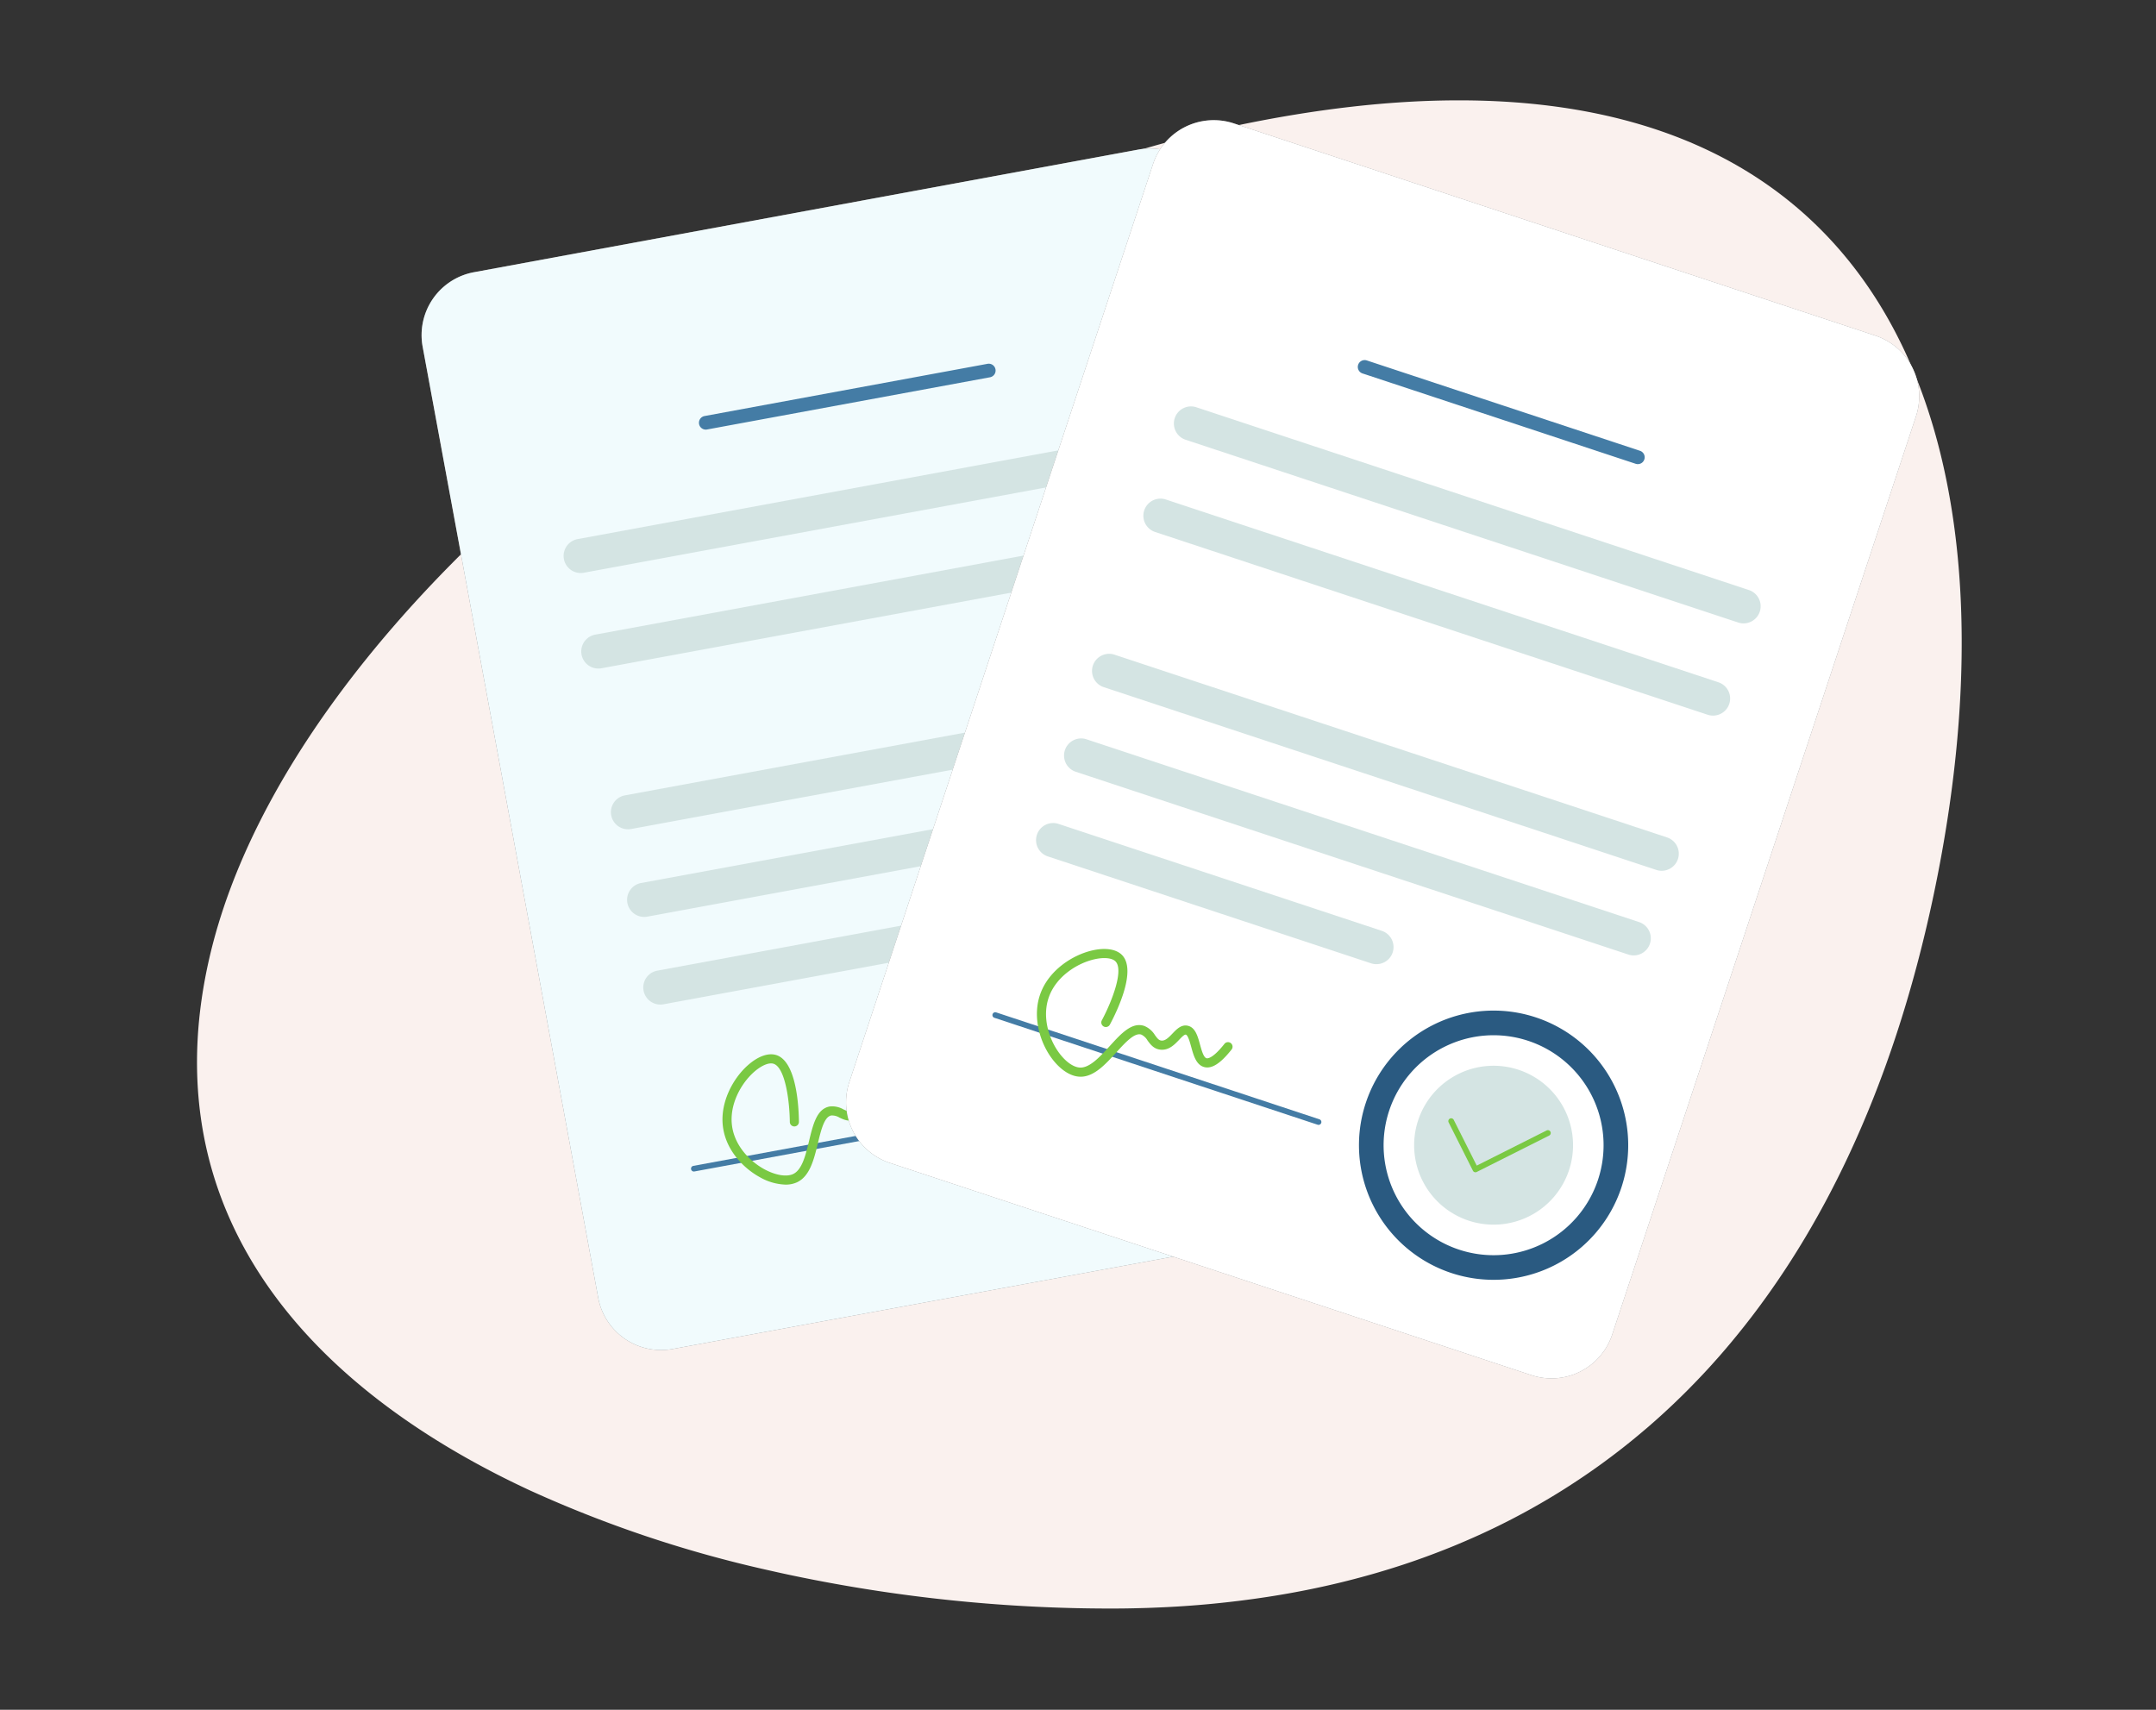 <svg xmlns="http://www.w3.org/2000/svg" width="580" height="460" viewBox="0 0 580 460"><rect x="0" y="0" width="580" height="460" fill="#333333" stroke="none"/><g id="Groupe_7253" data-name="Groupe 7253" transform="translate(10486 -2771)"><rect id="Rectangle_3928" data-name="Rectangle 3928" width="580" height="460" transform="translate(-10486 2771)" fill="none"></rect><g id="Groupe_7248" data-name="Groupe 7248" transform="translate(0.734)"><path id="Trac&#xE9;_9668" data-name="Trac&#xE9; 9668" d="M467.082,214.213c-5.472,25.828-13.207,49.432-23.2,70.564-.454.97-.917,1.931-1.39,2.892-.234.487-.468.97-.712,1.453q-.9,1.821-1.829,3.614c-.327.644-.658,1.282-1,1.921q-.9,1.727-1.834,3.424-.936,1.719-1.9,3.409-1.654,2.927-3.385,5.779c-.22.366-.439.731-.668,1.092-.6.985-1.2,1.961-1.829,2.931-.229.376-.468.751-.712,1.122q-.9,1.412-1.829,2.8c-.327.5-.663,1-1,1.493q-.9,1.346-1.828,2.667v.01h-.005q-.5.717-1.01,1.434v.005a1.3,1.3,0,0,1-.1.136q-.893,1.281-1.829,2.536c-.229.327-.468.654-.712.976q-.908,1.229-1.829,2.438c-.327.434-.659.863-1,1.292-.6.786-1.209,1.561-1.834,2.336-.634.8-1.277,1.6-1.931,2.385q-.9,1.105-1.829,2.2-.672.8-1.365,1.6a1.305,1.305,0,0,1-.107.126c-.083.1-.166.2-.254.293-.6.7-1.209,1.385-1.829,2.073q-1.989,2.245-4.067,4.418-.9.959-1.829,1.9-2.136,2.209-4.36,4.336c-.605.59-1.214,1.17-1.834,1.746-1.063,1-2.145,1.994-3.233,2.97a.359.359,0,0,1-.034.029c-.62.556-1.249,1.112-1.878,1.658-.6.532-1.214,1.058-1.829,1.57q-4.959,4.229-10.207,8.091-.907.681-1.829,1.336-3.752,2.7-7.647,5.214-1.923,1.251-3.887,2.453-4.242,2.6-8.651,4.994-3.38,1.836-6.847,3.54-5.26,2.583-10.729,4.872-.907.389-1.829.761-1.6.651-3.209,1.273-2.334.908-4.7,1.761-5.244,1.895-10.685,3.521-1.925.585-3.872,1.121-7.491,2.107-15.323,3.717-5.992,1.236-12.188,2.18a266.471,266.471,0,0,1-29.539,2.823c-1.663.074-3.341.127-5.023.166q-3.68.1-7.428.093-4.5,0-9.046-.1a418.475,418.475,0,0,1-77.25-8.953q-2.883-.615-5.75-1.269A325.43,325.43,0,0,1,89.586,373.99c-.5-.23-1-.464-1.492-.7q-7.433-3.5-14.445-7.4C21.793,337.057-10.926,292.272,3.363,230.565c22.2-95.875,156.2-198.523,275.861-223.7C454.134-29.939,494,87.253,467.082,214.213" transform="translate(-10433.733 2798)" fill="#faf1ee"></path><path id="Trac&#xE9;_9669" data-name="Trac&#xE9; 9669" d="M60.7,66.281,107.921,322.13a17.207,17.207,0,0,0,20.044,13.8L306.71,302.937a17.207,17.207,0,0,0,13.8-20.044L273.286,27.044a17.207,17.207,0,0,0-20.044-13.8L74.5,46.237A17.207,17.207,0,0,0,60.7,66.281" transform="translate(-10433.733 2798)" fill="gray"></path><rect id="Rectangle_3924" data-name="Rectangle 3924" width="260.386" height="323.259" transform="translate(-10373.323 2810.957)" fill="none"></rect><path id="Trac&#xE9;_9670" data-name="Trac&#xE9; 9670" d="M60.7,66.281,107.921,322.13a17.207,17.207,0,0,0,20.044,13.8L306.71,302.937a17.207,17.207,0,0,0,13.8-20.044L273.286,27.044a17.207,17.207,0,0,0-20.044-13.8L74.5,46.237A17.207,17.207,0,0,0,60.7,66.281" transform="translate(-10433.733 2798)" fill="#f1fbfd"></path><path id="Trac&#xE9;_9671" data-name="Trac&#xE9; 9671" d="M136.867,88.581a1.841,1.841,0,0,1-.332-3.651l76.122-14.049a1.84,1.84,0,1,1,.668,3.619L137.2,88.55a1.835,1.835,0,0,1-.336.031" transform="translate(-10433.733 2798)" fill="#447ca5"></path><path id="Trac&#xE9;_9672" data-name="Trac&#xE9; 9672" d="M103.23,127.163a4.6,4.6,0,0,1-.83-9.126L256.361,89.62a4.6,4.6,0,1,1,1.669,9.049L104.07,127.086a4.63,4.63,0,0,1-.84.077" transform="translate(-10433.733 2798)" fill="#d4e4e3"></path><path id="Trac&#xE9;_9673" data-name="Trac&#xE9; 9673" d="M107.974,152.865a4.6,4.6,0,0,1-.83-9.126L261.1,115.322a4.6,4.6,0,1,1,1.67,9.049l-153.96,28.417a4.63,4.63,0,0,1-.84.077" transform="translate(-10433.733 2798)" fill="#d4e4e3"></path><path id="Trac&#xE9;_9674" data-name="Trac&#xE9; 9674" d="M115.956,196.108a4.6,4.6,0,0,1-.83-9.126l153.96-28.417a4.6,4.6,0,1,1,1.67,9.049L116.8,196.031a4.631,4.631,0,0,1-.84.077" transform="translate(-10433.733 2798)" fill="#d4e4e3"></path><path id="Trac&#xE9;_9675" data-name="Trac&#xE9; 9675" d="M120.308,219.688a4.6,4.6,0,0,1-.83-9.126l153.96-28.417a4.6,4.6,0,0,1,1.671,9.049L121.148,219.611a4.63,4.63,0,0,1-.84.077" transform="translate(-10433.733 2798)" fill="#d4e4e3"></path><path id="Trac&#xE9;_9676" data-name="Trac&#xE9; 9676" d="M124.66,243.268a4.6,4.6,0,0,1-.83-9.126L213.9,217.517a4.6,4.6,0,1,1,1.67,9.049L125.5,243.191a4.63,4.63,0,0,1-.84.077" transform="translate(-10433.733 2798)" fill="#d4e4e3"></path><path id="Trac&#xE9;_9677" data-name="Trac&#xE9; 9677" d="M133.662,288.184a.767.767,0,0,1-.138-1.521L223.6,270.038a.767.767,0,0,1,.278,1.508L133.8,288.171a.744.744,0,0,1-.14.013" transform="translate(-10433.733 2798)" fill="#447ca5"></path><path id="Trac&#xE9;_9678" data-name="Trac&#xE9; 9678" d="M158.323,291.708a14.82,14.82,0,0,1-6.884-1.982c-4.177-2.272-8.976-6.958-9.917-13.3-.982-6.618,2.6-13.191,6.589-16.768,2.649-2.377,5.386-3.42,7.51-2.866,5.695,1.489,6.265,14.173,6.3,18.025a1.226,1.226,0,0,1-1.214,1.239H160.7a1.226,1.226,0,0,1-1.226-1.214c-.06-5.847-1.3-14.847-4.472-15.676-1.273-.334-3.286.556-5.25,2.318-3.5,3.139-6.649,8.865-5.8,14.582.809,5.444,5,9.51,8.663,11.5,2.976,1.619,5.934,2.121,7.719,1.308,2.434-1.107,3.4-5.091,4.325-8.944,1.07-4.434,2.08-8.622,5.537-9.239a6,6,0,0,1,3.7.778c1.051.492,1.63.734,2.281.434.954-.439,1.3-1.726,1.664-3.088.412-1.536.878-3.278,2.542-3.793,2.017-.623,3.722,1.135,5.371,2.837,1.108,1.143,2.487,2.57,3.294,2.39.245-.053,1.508-.577,2.373-5.693a1.227,1.227,0,1,1,2.419.409c-.808,4.783-2.165,7.225-4.271,7.682-2.141.466-3.967-1.418-5.577-3.08-.918-.948-2.306-2.383-2.883-2.2-.37.115-.675,1.253-.9,2.084-.449,1.676-1.007,3.761-3.008,4.682-1.715.791-3.175.108-4.347-.441a3.874,3.874,0,0,0-2.232-.584c-1.879.335-2.745,3.926-3.583,7.4-1.067,4.425-2.171,9-5.694,10.6a7.284,7.284,0,0,1-3.024.6" transform="translate(-10433.733 2798)" fill="#7ac943"></path><path id="Trac&#xE9;_9679" data-name="Trac&#xE9; 9679" d="M303.638,247.028a36.216,36.216,0,1,1-42.189-29.041,36.217,36.217,0,0,1,42.189,29.041" transform="translate(-10433.733 2798)" fill="#2a5a81"></path><path id="Trac&#xE9;_9680" data-name="Trac&#xE9; 9680" d="M297.12,248.23A29.589,29.589,0,1,1,262.652,224.5,29.589,29.589,0,0,1,297.12,248.23" transform="translate(-10433.733 2798)" fill="#fff"></path><path id="Trac&#xE9;_9681" data-name="Trac&#xE9; 9681" d="M289.043,249.721a21.375,21.375,0,1,1-24.9-17.14,21.374,21.374,0,0,1,24.9,17.14" transform="translate(-10433.733 2798)" fill="#d4e4e3"></path><path id="Trac&#xE9;_9682" data-name="Trac&#xE9; 9682" d="M266.883,262.425a.766.766,0,0,1-.434-.135l-11.961-8.233a.767.767,0,0,1,.87-1.264l11.329,7.8,11.94-17.346a.767.767,0,1,1,1.263.87l-12.375,17.977a.764.764,0,0,1-.632.332" transform="translate(-10433.733 2798)" fill="#7ac943"></path><path id="Trac&#xE9;_9683" data-name="Trac&#xE9; 9683" d="M257.186,17.137,175.477,264.144a17.207,17.207,0,0,0,10.932,21.74l172.568,57.084a17.2,17.2,0,0,0,21.739-10.932L462.425,85.03a17.206,17.206,0,0,0-10.932-21.74L278.926,6.2a17.206,17.206,0,0,0-21.74,10.932" transform="translate(-10433.733 2798)" fill="gray"></path><rect id="Rectangle_3925" data-name="Rectangle 3925" width="288.699" height="338.514" transform="translate(-10259.132 2803.33)" fill="none"></rect><path id="Trac&#xE9;_9684" data-name="Trac&#xE9; 9684" d="M257.186,17.137,175.477,264.144a17.207,17.207,0,0,0,10.932,21.74l172.568,57.084a17.2,17.2,0,0,0,21.739-10.932L462.425,85.03a17.206,17.206,0,0,0-10.932-21.74L278.926,6.2a17.206,17.206,0,0,0-21.74,10.932" transform="translate(-10433.733 2798)" fill="#fff"></path><path id="Trac&#xE9;_9685" data-name="Trac&#xE9; 9685" d="M387.606,97.874a1.821,1.821,0,0,1-.578-.094L313.537,73.47a1.841,1.841,0,0,1,1.156-3.5l73.491,24.311a1.841,1.841,0,0,1-.578,3.588" transform="translate(-10433.733 2798)" fill="#447ca5"></path><path id="Trac&#xE9;_9686" data-name="Trac&#xE9; 9686" d="M416.034,140.713a4.59,4.59,0,0,1-1.446-.234L265.949,91.31a4.6,4.6,0,0,1,2.89-8.737l148.639,49.17a4.6,4.6,0,0,1-1.444,8.97" transform="translate(-10433.733 2798)" fill="#d4e4e3"></path><path id="Trac&#xE9;_9687" data-name="Trac&#xE9; 9687" d="M407.826,165.526a4.59,4.59,0,0,1-1.446-.234L257.741,116.123a4.6,4.6,0,0,1,2.89-8.737l148.639,49.17a4.6,4.6,0,0,1-1.444,8.97" transform="translate(-10433.733 2798)" fill="#d4e4e3"></path><path id="Trac&#xE9;_9688" data-name="Trac&#xE9; 9688" d="M394.016,207.275a4.59,4.59,0,0,1-1.446-.234L243.931,157.872a4.6,4.6,0,0,1,2.89-8.737L395.46,198.3a4.6,4.6,0,0,1-1.444,8.97" transform="translate(-10433.733 2798)" fill="#d4e4e3"></path><path id="Trac&#xE9;_9689" data-name="Trac&#xE9; 9689" d="M386.485,230.04a4.59,4.59,0,0,1-1.446-.234L236.4,180.637a4.6,4.6,0,0,1,2.89-8.737l148.639,49.17a4.6,4.6,0,0,1-1.444,8.97" transform="translate(-10433.733 2798)" fill="#d4e4e3"></path><path id="Trac&#xE9;_9690" data-name="Trac&#xE9; 9690" d="M317.276,232.4a4.59,4.59,0,0,1-1.446-.234L228.869,203.4a4.6,4.6,0,0,1,2.89-8.737l86.961,28.767a4.6,4.6,0,0,1-1.444,8.97" transform="translate(-10433.733 2798)" fill="#d4e4e3"></path><path id="Trac&#xE9;_9691" data-name="Trac&#xE9; 9691" d="M301.707,275.633a.785.785,0,0,1-.242-.039l-86.96-28.767a.766.766,0,1,1,.482-1.455l86.961,28.766a.767.767,0,0,1-.241,1.495" transform="translate(-10433.733 2798)" fill="#447ca5"></path><path id="Trac&#xE9;_9692" data-name="Trac&#xE9; 9692" d="M237.688,262.676c-.149,0-.3-.006-.451-.017-2.75-.206-5.748-2.443-8.02-5.983-2.568-4-4.52-10.418-2.3-16.425,2.324-6.275,8.628-10.313,13.845-11.53,3.466-.808,6.367-.407,7.962,1.1,4.276,4.045-1.327,15.438-3.146,18.834a1.227,1.227,0,1,1-2.163-1.159c2.761-5.154,6-13.64,3.622-15.893-.956-.9-3.146-1.094-5.717-.495-4.578,1.069-10.1,4.573-12.1,9.993-1.91,5.161-.188,10.744,2.061,14.248,1.83,2.851,4.182,4.714,6.138,4.861,2.662.2,5.426-2.83,8.1-5.76,3.071-3.372,5.972-6.557,9.3-5.435a6,6,0,0,1,2.872,2.464c.685.937,1.075,1.428,1.79,1.478,1.048.076,1.97-.888,2.945-1.906,1.1-1.149,2.347-2.451,4.053-2.1,2.07.423,2.718,2.786,3.344,5.071.421,1.535.945,3.445,1.738,3.68.24.071,1.6.219,4.819-3.849a1.227,1.227,0,1,1,1.924,1.523c-3.01,3.8-5.374,5.292-7.44,4.679-2.1-.622-2.795-3.152-3.407-5.384-.349-1.272-.876-3.2-1.469-3.316-.38-.077-1.2.773-1.79,1.4-1.2,1.253-2.692,2.811-4.89,2.657-1.884-.133-2.834-1.434-3.6-2.478a3.873,3.873,0,0,0-1.675-1.586c-1.807-.608-4.3,2.12-6.7,4.761-2.945,3.233-5.986,6.572-9.642,6.572" transform="translate(-10433.733 2798)" fill="#7ac943"></path><path id="Trac&#xE9;_9693" data-name="Trac&#xE9; 9693" d="M383.184,292.478a36.216,36.216,0,1,1-23.01-45.758,36.217,36.217,0,0,1,23.01,45.758" transform="translate(-10433.733 2798)" fill="#2a5a81"></path><path id="Trac&#xE9;_9694" data-name="Trac&#xE9; 9694" d="M376.892,290.4a29.589,29.589,0,1,1-18.8-37.384,29.588,29.588,0,0,1,18.8,37.384" transform="translate(-10433.733 2798)" fill="#fff"></path><path id="Trac&#xE9;_9695" data-name="Trac&#xE9; 9695" d="M369.094,287.817a21.375,21.375,0,1,1-13.58-27.006,21.374,21.374,0,0,1,13.58,27.006" transform="translate(-10433.733 2798)" fill="#d4e4e3"></path><path id="Trac&#xE9;_9696" data-name="Trac&#xE9; 9696" d="M343.925,288.386a.768.768,0,0,1-.685-.422l-6.523-12.973a.767.767,0,1,1,1.37-.689l6.179,12.288,18.813-9.461a.767.767,0,0,1,.689,1.37l-19.5,9.8a.767.767,0,0,1-.344.082" transform="translate(-10433.733 2798)" fill="#7ac943"></path></g></g></svg>